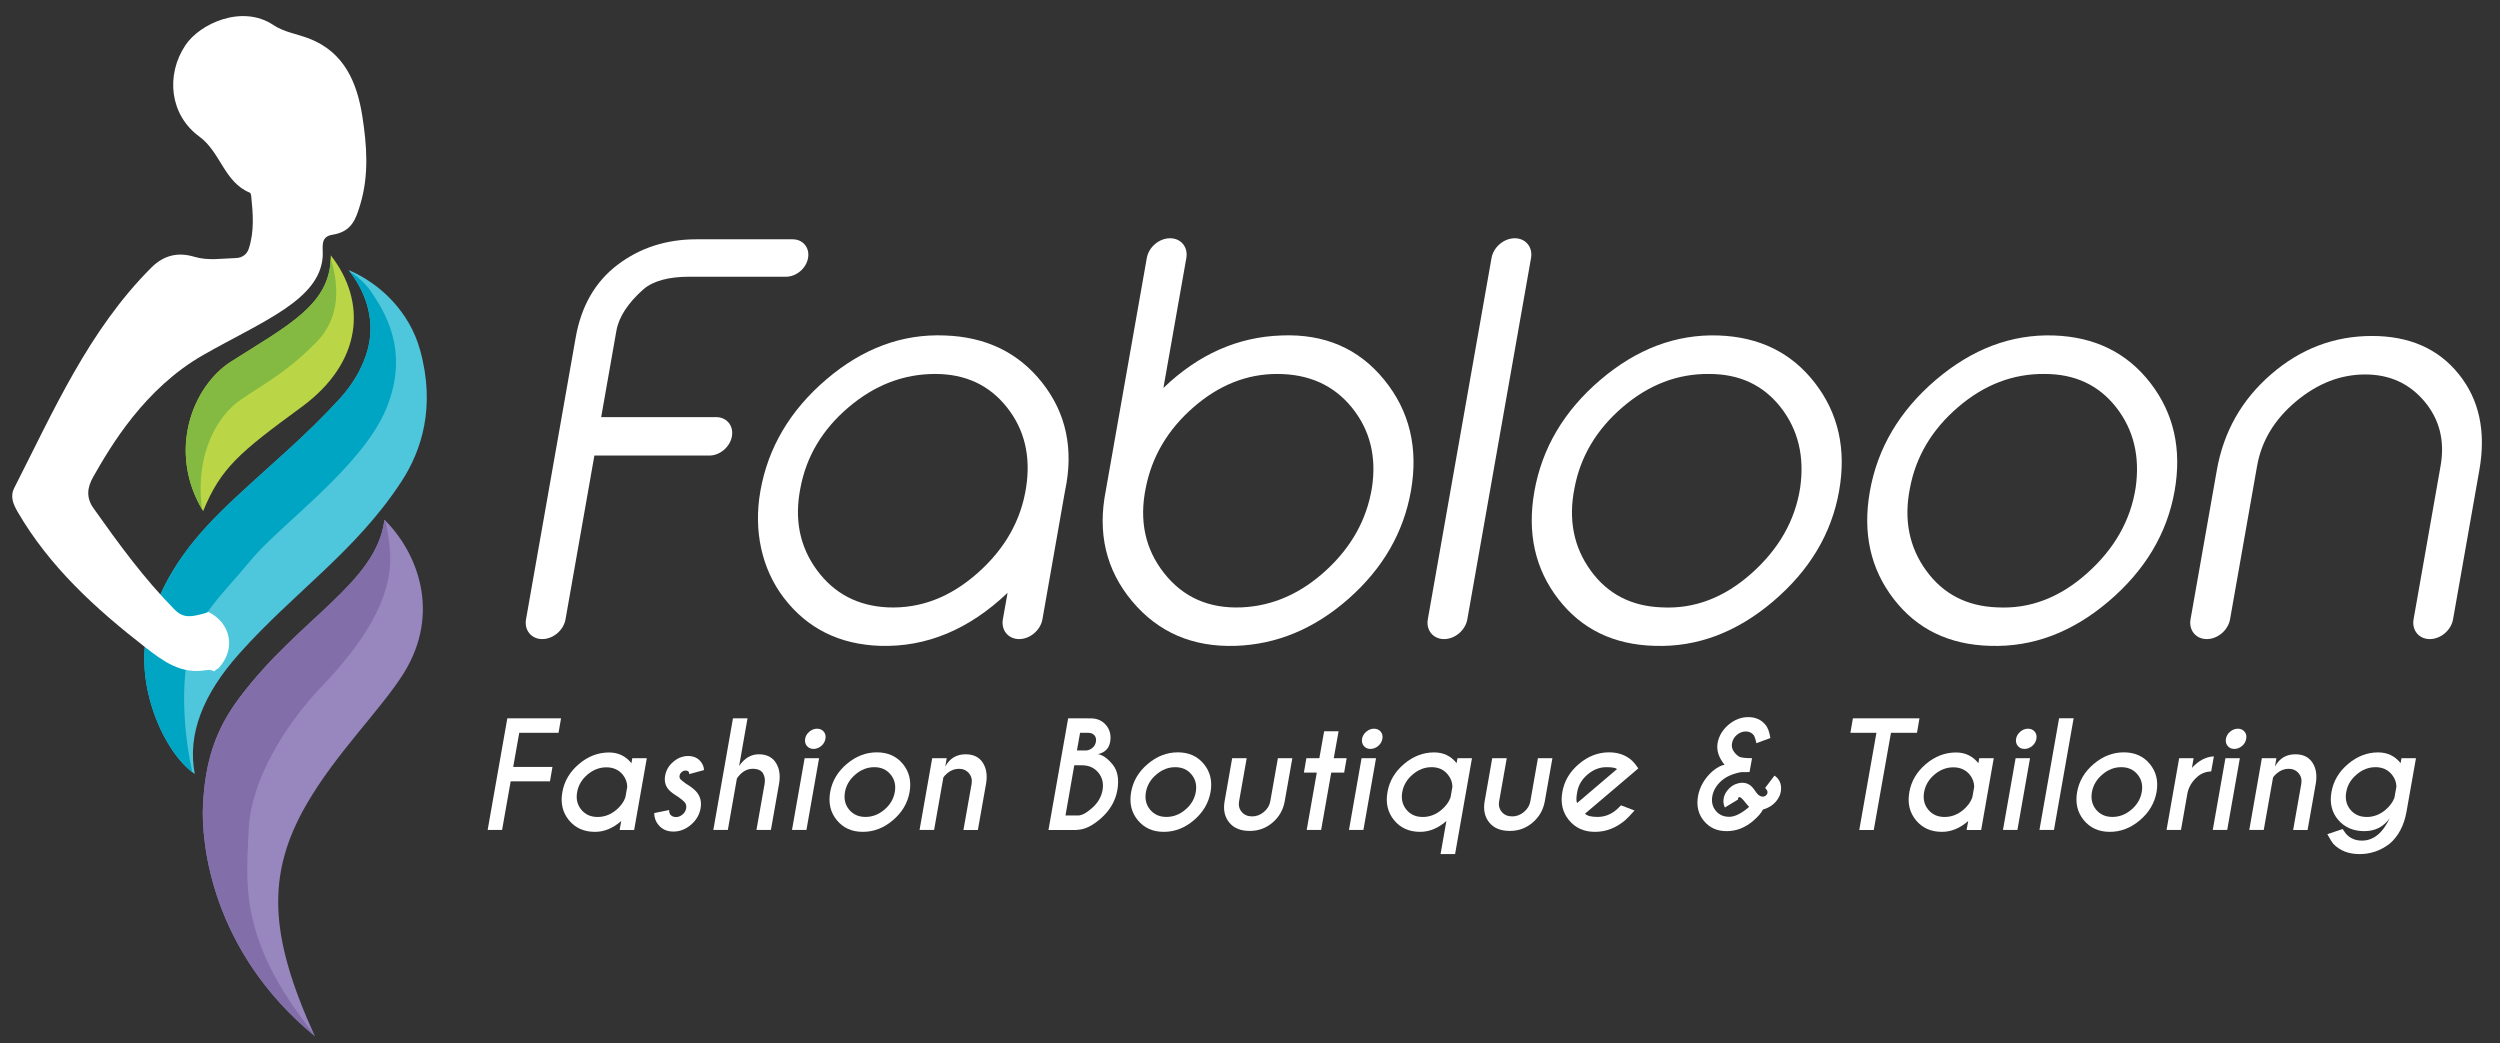 <?xml version="1.0" encoding="utf-8"?>
<!-- Generator: Adobe Illustrator 16.0.0, SVG Export Plug-In . SVG Version: 6.00 Build 0)  -->
<!DOCTYPE svg PUBLIC "-//W3C//DTD SVG 1.1//EN" "http://www.w3.org/Graphics/SVG/1.1/DTD/svg11.dtd">
<svg version="1.1" id="Layer_1" xmlns="http://www.w3.org/2000/svg" xmlns:xlink="http://www.w3.org/1999/xlink" x="0px" y="0px"
	 width="718.958px" height="300.017px" viewBox="0 0 718.958 300.017" enable-background="new 0 0 718.958 300.017"
	 xml:space="preserve">
<rect x="0" y="0" width="718.958" height="300.017" fill="#333333" stroke="none"/>
<g>
	<path fill="#4EC6DB" d="M42.724,180.256c4.594-16.134,13.932-26.793,24.672-36.835c11.219-10.495,20.374-17.882,30.297-28.736
		c4.971-5.442,7.803-11.509,8.595-16.668c1.359-8.821-2.648-16.146-6.027-20.343c9.111,3.832,17.485,12.031,20.513,22.859
		c4.624,16.523,0.402,29.189-5.343,37.974c-13.156,20.128-30.8,31.694-46.669,49.519c-10.319,11.572-14.938,23.074-12.748,34.551
		C46.877,216.341,38.232,196.037,42.724,180.256z"/>
</g>
<path fill="#9886BE" d="M68.774,200.793c-6.864,9.187-9.766,18.209-10.395,30.781c-0.541,10.867,2.416,41.893,32.141,66.37
	c-13.006-28.617-14.12-46.279-2.379-66.622c8.596-14.887,21.62-27.471,28.025-37.816c10.741-17.365,3.839-34.744-5.6-44.026
	C108.314,167.728,85.977,177.751,68.774,200.793z"/>
<path fill="#BAD646" d="M95.125,73.434c10.395,13.244,9.281,30.674-8.425,43.636c-17.889,13.087-23.212,17.549-28.283,29.919
	c-10.407-17.096-3.059-35.922,8.016-42.981C82.825,93.562,95.372,87.483,95.125,73.434z"/>
<g>
	<g>
		<path fill="#00A5C3" d="M53.742,189.92c1.844-11.791,10.062-18.688,18.43-28.862c8.382-10.187,31.864-26.623,38.873-43.46
			c7.022-16.838-0.717-28.391-4.417-33.84c-1.749-2.541-4.07-4.397-6.053-5.662c3.304,4.254,7.022,11.376,5.701,19.921
			c-0.793,5.159-3.625,11.226-8.596,16.668c-9.929,10.854-19.078,18.241-30.297,28.736c-10.753,10.042-20.078,20.702-24.678,36.835
			c-4.386,15.377,3.719,35.021,12.597,41.779C53.283,213.1,52.062,200.661,53.742,189.92z"/>
	</g>
	<path fill="#826FAA" d="M71.542,238.37c0.617-13.823,10.231-29.724,21.123-41.112c10.892-11.39,20.393-24.816,19.512-38.212
		c-0.276-4.135-0.817-7.155-1.358-9.282c-0.095-0.088-0.177-0.201-0.277-0.289c-2.24,18.253-24.583,28.27-41.786,51.319
		c-6.865,9.187-9.76,18.209-10.389,30.781c-0.541,10.867,2.416,41.893,32.128,66.37c-0.101-0.232-0.195-0.453-0.302-0.691
		C68.321,270.007,70.863,253.553,71.542,238.37z"/>
	<path fill="#84BA41" d="M69.366,114.842c6.884-4.65,13.478-8.066,21.771-16.599c7.337-7.551,6.016-17.436,3.939-23.936
		c-0.29,13.421-12.616,19.48-28.655,29.699c-10.961,6.991-18.247,25.495-8.306,42.46C55.938,130.258,62.791,119.271,69.366,114.842z
		"/>
</g>
<g>
	<path fill="#FFFFFF" d="M104.193,33.383c-1.491-9.514-5.122-18.359-15.271-22.287c-3.423-1.334-7.211-1.831-10.319-3.907
		c-8.96-5.996-21.142-0.396-25.269,5.796c-5.732,8.582-4.53,20.072,3.977,26.275c6.141,4.48,7.147,13.126,14.547,16.158
		c0.214,0.076,0.34,0.555,0.378,0.856c0.528,5.134,0.956,10.274-0.705,15.284c-0.541,1.635-1.938,2.611-3.699,2.654
		c-3.989,0.107-7.979,0.831-11.968-0.371c-4.669-1.396-8.759-0.465-12.346,3.121c-18.071,18.084-28.089,41.17-39.452,63.426
		c-1.158,2.265-0.347,4.486,0.994,6.782c9.218,15.87,22.463,27.9,36.722,38.987c5.122,3.983,10.269,7.815,17.41,6.581
		c1.02-0.176,1.781-0.024,2.397,0.34c0.396-0.352,0.818-0.704,1.328-0.98c4.927-5.387,3.617-12.786-2.964-16.108
		c-0.535,0.22-1.107,0.402-1.749,0.566c-2.845,0.704-5.349,1.435-7.941-1.196c-8.834-8.935-16.171-19.027-23.395-29.233
		c-2.108-2.971-1.825-5.896-0.051-8.998c4.984-8.784,14.75-25.427,31.676-35.061c17.008-9.689,33.524-15.83,34.312-28.32
		c0.157-2.605-0.862-5.663,2.793-6.236c5.594-0.881,6.752-4.505,8.035-8.803C106.15,50.297,105.496,41.701,104.193,33.383z"/>
</g>
<g>
	<path fill="#FFFFFF" d="M161.344,206.588l-0.717,4.159h-11.301l-1.737,9.804h11.289l-0.718,4.152H146.86l-2.467,13.98h-4.152
		l5.656-32.096H161.344z"/>
	<path fill="#FFFFFF" d="M181.593,219.487l0.238-1.44h4.179l-3.644,20.651h-4.172l0.46-2.58c-2.385,2.07-4.89,3.108-7.545,3.108
		c-3.158,0-5.65-1.114-7.487-3.341c-1.825-2.229-2.467-4.921-1.9-8.073c0.548-3.159,2.14-5.846,4.751-8.073
		c2.623-2.227,5.512-3.341,8.677-3.341C177.792,216.398,179.945,217.43,181.593,219.487z M179.843,229.334l0.542-3.052
		c-0.013-1.29-0.453-2.473-1.31-3.53c-1.164-1.384-2.73-2.082-4.693-2.082c-1.976,0-3.788,0.698-5.431,2.082
		c-1.636,1.397-2.63,3.078-2.976,5.06c-0.353,1.963,0.05,3.649,1.201,5.046s2.712,2.09,4.7,2.09c1.964,0,3.77-0.693,5.412-2.077
		C178.522,231.807,179.378,230.631,179.843,229.334z"/>
	<path fill="#FFFFFF" d="M192.755,234.243c0.409,0.49,0.956,0.729,1.648,0.729c0.673,0,1.303-0.239,1.875-0.729
		c0.579-0.479,0.932-1.07,1.045-1.781c0.125-0.68-0.013-1.264-0.416-1.742c-0.276-0.334-0.894-0.85-1.862-1.549
		c-1.359-0.817-2.29-1.535-2.818-2.164c-0.906-1.095-1.221-2.41-0.944-3.951c0.271-1.548,1.045-2.875,2.341-3.977
		c1.296-1.107,2.718-1.661,4.266-1.661c1.549,0,2.744,0.528,3.587,1.566c0.629,0.736,0.944,1.554,0.988,2.474l-4.235,1.157
		c-0.037-0.327-0.101-0.554-0.176-0.655c-0.195-0.251-0.491-0.364-0.887-0.364c-0.403,0-0.774,0.139-1.114,0.428
		c-0.34,0.29-0.541,0.636-0.616,1.032c-0.076,0.402,0,0.742,0.238,1.025c0.221,0.239,0.718,0.648,1.511,1.227
		c1.497,0.906,2.555,1.737,3.171,2.479c1.07,1.315,1.447,2.869,1.12,4.675c-0.314,1.844-1.246,3.424-2.769,4.726
		c-1.522,1.303-3.209,1.957-5.046,1.957c-1.838,0-3.285-0.654-4.342-1.97c-0.755-0.893-1.146-2.007-1.183-3.348l4.291-0.881
		C192.441,233.557,192.554,233.991,192.755,234.243z"/>
	<path fill="#FFFFFF" d="M210.789,206.588h4.185l-2.41,13.686c1.548-2.24,3.436-3.354,5.638-3.354s3.832,0.793,4.883,2.372
		c1.038,1.585,1.365,3.573,0.981,5.972l-2.366,13.42h-4.158l2.347-13.264c0.201-1.183,0.038-2.201-0.479-3.058
		c-0.522-0.843-1.517-1.271-2.97-1.271c-1.73,0-3.234,0.918-4.518,2.768l-2.611,14.824h-4.172L210.789,206.588z"/>
	<path fill="#FFFFFF" d="M235.554,218.046l-3.637,20.638h-4.152l3.637-20.638H235.554z M236.888,210.401
		c0.479,0.561,0.643,1.253,0.491,2.064c-0.132,0.812-0.541,1.504-1.208,2.07c-0.68,0.56-1.422,0.843-2.222,0.843
		c-0.786,0-1.415-0.283-1.894-0.843c-0.479-0.566-0.648-1.259-0.51-2.07c0.145-0.812,0.548-1.504,1.227-2.064
		c0.68-0.56,1.41-0.843,2.203-0.843C235.775,209.558,236.417,209.841,236.888,210.401z"/>
	<path fill="#FFFFFF" d="M252.166,216.36c3.165,0,5.65,1.12,7.488,3.348c1.837,2.228,2.473,4.927,1.925,8.079
		c-0.56,3.159-2.151,5.853-4.781,8.085c-2.618,2.234-5.506,3.354-8.658,3.354s-5.645-1.12-7.481-3.354
		c-1.838-2.232-2.473-4.926-1.919-8.085c0.554-3.152,2.139-5.852,4.77-8.079C246.138,217.48,249.02,216.36,252.166,216.36z
		 M245.987,222.741c-1.636,1.396-2.643,3.083-2.988,5.046c-0.347,1.981,0.05,3.669,1.201,5.06c1.158,1.391,2.719,2.088,4.707,2.088
		c1.976,0,3.781-0.697,5.43-2.088c1.643-1.391,2.637-3.078,2.989-5.06c0.353-1.963-0.051-3.649-1.202-5.046
		c-1.151-1.41-2.718-2.114-4.693-2.114C249.448,220.626,247.635,221.331,245.987,222.741z"/>
	<path fill="#FFFFFF" d="M271.294,223.583l-2.662,15.101h-4.185l3.638-20.638h4.178l-0.428,2.403
		c1.283-2.354,3.24-3.529,5.864-3.529c2.228,0,3.876,0.793,4.907,2.372c1.045,1.585,1.372,3.573,0.988,5.972l-2.372,13.42h-4.153
		l2.354-13.264c0.201-1.183-0.057-2.201-0.773-3.058c-0.718-0.843-1.674-1.271-2.876-1.271c-1.195,0-2.297,0.415-3.322,1.246
		C271.885,222.829,271.496,223.244,271.294,223.583z"/>
	<path fill="#FFFFFF" d="M313.679,206.588c1.862,0,3.335,0.66,4.43,1.976c1.082,1.321,1.472,2.907,1.157,4.763
		c-0.34,1.914-1.51,3.096-3.523,3.556c1.359,0.195,2.763,1.189,4.216,2.964c1.466,1.774,1.913,4.24,1.372,7.387
		c-0.566,3.141-2.152,5.852-4.758,8.143c-2.453,2.151-4.719,3.234-6.826,3.266v0.043h-8.225l5.657-32.096H313.679z M308.941,220.084
		l-2.523,14.422h4.065v-0.057c0.874-0.057,2.057-0.736,3.561-2.07c1.661-1.44,2.668-3.158,3.033-5.146
		c0.34-1.969-0.063-3.649-1.215-5.047c-1.164-1.396-2.724-2.102-4.688-2.102H308.941z M310.608,210.748l-0.899,5.071h2.712
		c0.623-0.057,1.189-0.289,1.699-0.705c0.566-0.439,0.905-1.031,1.044-1.787c0.133-0.748,0-1.365-0.421-1.85
		c-0.409-0.49-1.007-0.729-1.781-0.729H310.608z"/>
	<path fill="#FFFFFF" d="M338.721,216.36c3.159,0,5.65,1.12,7.481,3.348c1.838,2.228,2.485,4.927,1.932,8.079
		c-0.565,3.159-2.164,5.853-4.781,8.085c-2.618,2.234-5.513,3.354-8.665,3.354s-5.638-1.12-7.481-3.354
		c-1.837-2.232-2.479-4.926-1.912-8.085c0.554-3.152,2.139-5.852,4.77-8.079C332.694,217.48,335.576,216.36,338.721,216.36z
		 M332.542,222.741c-1.648,1.396-2.643,3.083-2.995,5.046c-0.346,1.981,0.051,3.669,1.202,5.06c1.158,1.391,2.718,2.088,4.7,2.088
		c1.976,0,3.801-0.697,5.437-2.088c1.648-1.391,2.643-3.078,2.995-5.06c0.353-1.963-0.051-3.649-1.208-5.046
		c-1.151-1.41-2.719-2.114-4.694-2.114C335.998,220.626,334.191,221.331,332.542,222.741z"/>
	<path fill="#FFFFFF" d="M359.411,238.961c-2.605,0-4.568-0.793-5.877-2.391c-1.309-1.586-1.774-3.58-1.385-5.978l2.202-12.547
		h4.179l-2.19,12.39c-0.214,1.195,0.038,2.221,0.768,3.07c0.718,0.861,1.725,1.277,3.021,1.277c1.195,0,2.303-0.416,3.329-1.265
		c1.019-0.85,1.642-1.882,1.855-3.083l2.19-12.39h4.152l-2.215,12.547c-0.466,2.397-1.623,4.392-3.485,5.978
		C364.085,238.168,361.902,238.961,359.411,238.961z"/>
	<path fill="#FFFFFF" d="M379.419,218.046l1.384-7.745h4.153l-1.391,7.745h3.713l-0.724,4.146h-3.713l-2.906,16.491h-4.153
		l2.907-16.491h-3.713l0.718-4.146H379.419z"/>
	<path fill="#FFFFFF" d="M395.723,218.046l-3.631,20.638h-4.153l3.624-20.638H395.723z M397.056,210.401
		c0.472,0.561,0.636,1.253,0.497,2.064s-0.541,1.504-1.221,2.07c-0.673,0.56-1.409,0.843-2.215,0.843
		c-0.793,0-1.422-0.283-1.9-0.843c-0.478-0.566-0.642-1.259-0.516-2.07c0.151-0.812,0.566-1.504,1.24-2.064
		c0.686-0.56,1.409-0.843,2.201-0.843C395.943,209.558,396.584,209.841,397.056,210.401z"/>
	<path fill="#FFFFFF" d="M418.897,219.468l0.245-1.422h4.172l-4.858,27.579h-4.178l1.674-9.508c-2.372,2.07-4.889,3.108-7.557,3.108
		c-3.152,0-5.65-1.12-7.481-3.354c-1.831-2.232-2.467-4.926-1.9-8.085c0.548-3.152,2.127-5.845,4.751-8.066
		c2.623-2.228,5.512-3.341,8.67-3.341C415.096,216.379,417.249,217.405,418.897,219.468z M417.147,229.334l0.541-3.07
		c-0.012-1.297-0.453-2.473-1.32-3.523c-1.14-1.41-2.693-2.114-4.682-2.114c-1.977,0-3.788,0.704-5.437,2.114
		c-1.643,1.396-2.643,3.083-2.982,5.046c-0.353,1.981,0.05,3.675,1.202,5.071c1.145,1.396,2.711,2.09,4.688,2.09
		c1.981,0,3.787-0.693,5.424-2.077C415.826,231.807,416.682,230.631,417.147,229.334z"/>
	<path fill="#FFFFFF" d="M434.2,238.961c-2.611,0-4.575-0.793-5.884-2.391c-1.303-1.586-1.769-3.58-1.384-5.978l2.208-12.547h4.179
		l-2.19,12.39c-0.214,1.195,0.044,2.221,0.768,3.07c0.711,0.861,1.725,1.277,3.021,1.277c1.195,0,2.297-0.416,3.328-1.265
		c1.02-0.85,1.643-1.882,1.856-3.083l2.177-12.39h4.166l-2.215,12.547c-0.466,2.397-1.623,4.392-3.486,5.978
		C438.868,238.168,436.678,238.961,434.2,238.961z"/>
	<path fill="#FFFFFF" d="M455.819,234.003c0.592,0.623,1.8,0.931,3.637,0.931c1.97,0,3.788-0.697,5.437-2.088
		c0.214-0.189,0.642-0.604,1.284-1.246l3.889,1.484c-1.259,1.41-2.146,2.341-2.681,2.787c-2.637,2.234-5.537,3.354-8.696,3.354
		c-3.146,0-5.638-1.12-7.475-3.354c-1.838-2.232-2.479-4.926-1.913-8.085c0.541-3.152,2.133-5.852,4.763-8.079
		c2.624-2.228,5.519-3.348,8.665-3.348c2.692,0,4.933,0.818,6.676,2.441c0.283,0.283,0.56,0.586,0.824,0.906
		c0.101,0.133,0.415,0.554,0.919,1.265l-2.461,2.108L455.819,234.003z M465.031,221.167c-0.402-0.353-1.422-0.541-3.052-0.541
		c-1.963,0-3.77,0.704-5.418,2.102c-1.648,1.396-2.643,3.083-2.988,5.059c-0.296,1.624-0.302,2.668-0.019,3.152L465.031,221.167z"/>
	<path fill="#FFFFFF" d="M512.198,226.226c0.038,0.479,0.013,0.95-0.063,1.403c-0.151,0.9-0.528,1.743-1.146,2.549
		c-0.956,1.271-2.277,2.145-3.996,2.63c-0.472,0.976-1.415,2.063-2.824,3.266c-2.303,1.97-4.847,2.95-7.608,2.95
		c-2.756,0-4.939-0.98-6.551-2.944c-1.609-1.95-2.176-4.316-1.697-7.085c0.496-2.743,1.875-5.135,4.152-7.18
		c1.34-1.119,2.504-1.748,3.498-1.868c-1.699-2.083-2.373-4.165-2.014-6.235c0.365-2.045,1.41-3.807,3.133-5.279
		c1.725-1.467,3.625-2.202,5.702-2.202c2.07,0,3.713,0.729,4.914,2.189c0.699,0.793,1.164,2.077,1.429,3.825l-4.033,1.485
		c-0.245-1.228-0.517-2.032-0.824-2.403c-0.554-0.643-1.296-0.969-2.228-0.969c-0.925,0-1.769,0.326-2.542,0.975
		c-0.768,0.648-1.234,1.441-1.398,2.379c-0.176,0.949,0.025,1.793,0.592,2.523c0.555,0.742,1.107,1.221,1.648,1.447
		s1.713,0.346,3.513,0.364l-0.718,3.989l-2.441,0.02c-2.467,0.465-4.387,1.327-5.764,2.598c-1.373,1.259-2.209,2.713-2.506,4.342
		c-0.275,1.63,0.051,3.021,1.008,4.178c0.943,1.146,2.24,1.725,3.869,1.725c1.617,0,3.531-0.957,5.721-2.857
		c-0.314-0.301-0.868-0.955-1.648-1.938c-0.291-0.327-0.529-0.554-0.705-0.686c-0.176-0.119-0.314-0.183-0.436-0.183h-0.023
		c-0.133,0.013-0.24,0.089-0.322,0.22c-0.025,0.057-0.049,0.107-0.063,0.164c0,0.094,0,0.195,0.025,0.296l-3.813,2.31
		c-0.201-0.416-0.328-0.881-0.402-1.404c-0.025-0.414,0-0.817,0.063-1.22c0.131-0.769,0.465-1.497,1.006-2.209
		c0.813-1.082,1.844-1.786,3.084-2.108c0.445-0.119,0.867-0.176,1.283-0.176c0.769,0,1.46,0.201,2.064,0.598
		c0.541,0.334,1.107,0.963,1.698,1.875c0.604,0.919,1.221,1.416,1.856,1.492c0.095,0.012,0.183,0.025,0.271,0.025
		c0.504,0,0.906-0.24,1.195-0.705c0.076-0.12,0.113-0.246,0.139-0.378c0.088-0.428-0.139-0.894-0.68-1.409l2.693-3.549
		C511.417,223.779,512.046,224.836,512.198,226.226z"/>
	<path fill="#FFFFFF" d="M543.81,210.748l-4.946,27.937h-4.171l4.938-27.937h-7.487l0.717-4.159h19.147l-0.718,4.159H543.81z"/>
	<path fill="#FFFFFF" d="M568.953,219.487l0.246-1.44h4.172l-3.625,20.651h-4.19l0.472-2.58c-2.385,2.07-4.901,3.108-7.55,3.108
		c-3.152,0-5.65-1.114-7.481-3.341c-1.838-2.229-2.467-4.921-1.906-8.073c0.547-3.159,2.133-5.846,4.75-8.073
		c2.63-2.227,5.519-3.341,8.671-3.341C565.159,216.398,567.311,217.43,568.953,219.487z M567.204,229.334l0.542-3.052
		c-0.014-1.29-0.447-2.473-1.297-3.53c-1.164-1.384-2.736-2.082-4.706-2.082c-1.976,0-3.782,0.698-5.424,2.082
		c-1.636,1.397-2.63,3.078-2.983,5.06c-0.339,1.963,0.051,3.649,1.209,5.046c1.145,1.396,2.718,2.09,4.693,2.09
		c1.97,0,3.775-0.693,5.418-2.077C565.882,231.807,566.738,230.631,567.204,229.334z"/>
	<path fill="#FFFFFF" d="M583.802,218.046l-3.63,20.638h-4.153l3.637-20.638H583.802z M585.136,210.401
		c0.479,0.561,0.643,1.253,0.498,2.064c-0.133,0.812-0.548,1.504-1.215,2.07c-0.68,0.56-1.422,0.843-2.221,0.843
		c-0.787,0-1.416-0.283-1.895-0.843c-0.472-0.566-0.648-1.259-0.516-2.07c0.15-0.812,0.566-1.504,1.232-2.064
		c0.68-0.56,1.41-0.843,2.203-0.843C584.023,209.558,584.665,209.841,585.136,210.401z"/>
	<path fill="#FFFFFF" d="M596.343,206.569l-5.657,32.115h-4.178l5.65-32.115H596.343z"/>
	<path fill="#FFFFFF" d="M610.771,216.36c3.158,0,5.65,1.12,7.487,3.348c1.838,2.228,2.479,4.927,1.933,8.079
		c-0.566,3.159-2.158,5.853-4.776,8.085c-2.624,2.234-5.524,3.354-8.671,3.354c-3.146,0-5.638-1.12-7.475-3.354
		c-1.838-2.232-2.479-4.926-1.926-8.085c0.554-3.152,2.146-5.852,4.77-8.079C604.744,217.48,607.631,216.36,610.771,216.36z
		 M604.598,222.741c-1.648,1.396-2.643,3.083-2.995,5.046c-0.346,1.981,0.057,3.669,1.202,5.06c1.157,1.391,2.718,2.088,4.7,2.088
		s3.794-0.697,5.437-2.088c1.642-1.391,2.636-3.078,2.988-5.06c0.353-1.963-0.05-3.649-1.195-5.046
		c-1.157-1.41-2.718-2.114-4.706-2.114C608.052,220.626,606.241,221.331,604.598,222.741z"/>
	<path fill="#FFFFFF" d="M630.365,220.828c1.926-2.102,4.027-3.196,6.305-3.31l-0.768,4.316c-1.529,0.075-2.818,0.566-3.876,1.459
		c-1.573,1.341-2.555,2.933-2.944,4.783l-1.869,10.607h-4.152l3.63-20.638h4.153L630.365,220.828z"/>
	<path fill="#FFFFFF" d="M644.144,218.046l-3.637,20.638h-4.152l3.637-20.638H644.144z M645.485,210.401
		c0.472,0.561,0.636,1.253,0.484,2.064c-0.126,0.812-0.528,1.504-1.208,2.07c-0.68,0.56-1.409,0.843-2.215,0.843
		c-0.799,0-1.422-0.283-1.9-0.843c-0.479-0.566-0.642-1.259-0.51-2.07c0.145-0.812,0.548-1.504,1.228-2.064
		c0.679-0.56,1.415-0.843,2.202-0.843C644.371,209.558,645,209.841,645.485,210.401z"/>
	<path fill="#FFFFFF" d="M653.69,223.583l-2.675,15.101h-4.165l3.624-20.638h4.185l-0.421,2.403
		c1.283-2.354,3.233-3.529,5.857-3.529c2.233,0,3.869,0.793,4.914,2.372c1.045,1.585,1.372,3.573,0.988,5.972l-2.372,13.42h-4.153
		l2.341-13.264c0.208-1.183-0.05-2.201-0.768-3.058c-0.718-0.843-1.674-1.271-2.876-1.271c-1.201,0-2.296,0.415-3.315,1.246
		C654.275,222.829,653.898,223.244,653.69,223.583z"/>
	<path fill="#FFFFFF" d="M690.379,219.468l0.239-1.422h4.172l-2.712,15.341c-0.705,4.008-2.341,7.109-4.896,9.287
		c-2.58,1.963-5.449,2.951-8.607,2.951c-3.159,0-5.676-0.988-7.563-2.951c-0.378-0.453-0.944-1.379-1.712-2.77l4.398-1.484
		c0.435,0.643,0.718,1.057,0.868,1.246c1.164,1.385,2.725,2.082,4.688,2.082c3.31,0,5.977-2.164,8.003-6.5
		c-1.73,2.518-4.178,3.775-7.337,3.775c-3.158,0-5.656-1.088-7.506-3.252c-1.844-2.165-2.485-4.826-1.926-7.985
		c0.548-3.152,2.133-5.845,4.757-8.066c2.624-2.228,5.519-3.341,8.665-3.341C686.58,216.379,688.731,217.405,690.379,219.468z
		 M689.171,226.188c-0.038-1.271-0.479-2.422-1.321-3.447c-1.158-1.41-2.718-2.114-4.7-2.114c-1.976,0-3.795,0.704-5.43,2.114
		c-1.649,1.396-2.644,3.083-2.983,5.046c-0.353,1.981,0.051,3.675,1.196,5.071c1.17,1.396,2.73,2.09,4.713,2.09
		c1.981,0,3.781-0.693,5.417-2.077c1.195-1.032,2.045-2.171,2.529-3.417L689.171,226.188z"/>
</g>
<g>
	<g>
		<path fill="#FFFFFF" d="M232.383,74.201c-0.516,2.969-3.36,5.379-6.33,5.379h-27.748c-6.003,0-10.42,1.195-13.239,3.587
			c-4.492,3.989-7.098,7.979-7.802,11.968l-4.373,24.816h33.04c3.058,0,5.097,2.479,4.556,5.524v0.013
			c-0.541,3.045-3.448,5.524-6.507,5.524h-33.046l-8.3,47.091c-0.547,3.133-3.542,5.688-6.683,5.688l0,0
			c-3.14,0-5.234-2.555-4.675-5.688l14.283-81.032c1.599-9.066,5.619-16.045,12.057-20.928c6.442-4.883,14.006-7.324,22.677-7.324
			h27.66C230.923,68.82,232.912,71.225,232.383,74.201L232.383,74.201z"/>
		<path fill="#FFFFFF" d="M306.317,141.029l-0.113,0.598l-6.418,36.477c-0.56,3.133-3.555,5.688-6.694,5.688l0,0
			c-3.135,0-5.229-2.555-4.683-5.688l1.353-7.62c-11.099,10.564-23.313,15.649-36.651,15.253
			c-11.729-0.403-20.953-5.01-27.686-13.799c-6.374-8.35-8.771-19.311-6.745-30.763c2.202-12.452,8.52-23.149,18.964-32.065
			c10.439-8.916,21.797-13.131,34.066-12.635c11.892,0.403,21.256,4.959,28.089,13.68
			C306.631,118.881,308.802,129.169,306.317,141.029z M295.091,140.199c1.391-8.985-0.446-16.674-5.519-23.066
			c-5.065-6.394-11.949-9.59-20.632-9.59c-9.099,0-17.404,3.196-24.917,9.59c-7.525,6.393-12.138,14.131-13.837,23.217
			c-1.787,8.998-0.207,16.864,4.751,23.61c4.958,6.732,11.741,10.307,20.368,10.709c9.318,0.402,17.913-2.869,25.778-9.816
			C288.95,157.906,293.625,149.694,295.091,140.199z"/>
		<path fill="#FFFFFF" d="M405.758,141.181c-2.114,11.956-8.066,22.275-17.869,30.946c-9.804,8.671-20.67,13.214-32.594,13.61
			c-12.333,0.396-22.243-3.896-29.737-12.861c-7.487-8.973-9.998-19.588-7.538-31.846l0.102-0.604l11.678-66.225
			c0.554-3.141,3.549-5.682,6.688-5.682l0,0c3.14,0,5.229,2.541,4.682,5.682l-6.595,37.369
			c10.062-9.665,21.394-14.692,33.997-15.096c12.326-0.496,22.148,3.738,29.473,12.717
			C405.362,118.151,407.936,128.823,405.758,141.181z M394.534,140.35c1.391-8.984-0.535-16.699-5.752-23.143
			c-5.229-6.442-12.395-9.664-21.506-9.664c-8.709,0-16.737,3.196-24.068,9.59c-7.336,6.393-11.898,14.081-13.685,23.066
			c-1.964,9.495-0.215,17.707,5.272,24.653c5.486,6.947,12.911,10.219,22.3,9.816c8.884-0.402,16.97-3.945,24.256-10.641
			C388.637,157.34,393.03,149.449,394.534,140.35z"/>
		<path fill="#FFFFFF" d="M415.297,183.792L415.297,183.792c-3.14,0-5.234-2.555-4.682-5.688l18.323-103.903
			c0.554-3.141,3.549-5.682,6.683-5.682l0,0c3.133,0,5.229,2.541,4.681,5.682L421.98,178.104
			C421.426,181.237,418.431,183.792,415.297,183.792z"/>
		<path fill="#FFFFFF" d="M528.897,141.181c-2.158,12.257-8.481,22.847-18.977,31.77c-10.496,8.922-21.842,13.183-34.029,12.786
			c-11.805-0.309-21.054-4.789-27.748-13.459c-6.695-8.672-8.992-18.99-6.884-30.946c2.202-12.459,8.52-23.155,18.964-32.071
			c10.445-8.916,21.759-13.183,33.953-12.786c11.786,0.403,21.055,4.959,27.787,13.68
			C528.696,118.881,531.011,129.219,528.897,141.181z M517.697,140.275c1.29-9.005-0.578-16.713-5.587-23.125
			c-5.015-6.404-11.867-9.607-20.557-9.607c-9.08-0.101-17.387,3.076-24.912,9.539c-7.531,6.455-12.156,14.232-13.855,23.344
			c-1.786,9.01-0.232,16.895,4.67,23.659c4.895,6.758,11.716,10.281,20.462,10.584c9.3,0.497,17.888-2.756,25.773-9.766
			C511.569,157.893,516.238,149.688,517.697,140.275z"/>
		<path fill="#FFFFFF" d="M625.381,141.181c-2.165,12.257-8.501,22.847-18.989,31.77c-10.489,8.922-21.834,13.183-34.022,12.786
			c-11.811-0.309-21.06-4.789-27.755-13.459c-6.694-8.672-8.984-18.99-6.877-30.946c2.196-12.459,8.52-23.155,18.958-32.071
			c10.445-8.916,21.765-13.183,33.953-12.786c11.785,0.403,21.054,4.959,27.786,13.68
			C625.167,118.881,627.49,129.219,625.381,141.181z M614.175,140.275c1.289-9.005-0.579-16.713-5.594-23.125
			c-5.016-6.404-11.867-9.607-20.551-9.607c-9.086-0.101-17.385,3.076-24.917,9.539c-7.531,6.455-12.149,14.232-13.854,23.344
			c-1.787,9.01-0.233,16.895,4.675,23.659c4.896,6.758,11.722,10.281,20.456,10.584c9.306,0.497,17.895-2.756,25.772-9.766
			S612.708,149.688,614.175,140.275z"/>
		<path fill="#FFFFFF" d="M698.773,183.792L698.773,183.792c-3.133,0-5.229-2.555-4.668-5.688l7.764-44.109
			c1.271-7.173-0.276-13.353-4.618-18.536c-4.354-5.173-10.042-7.771-17.052-7.771c-7.123,0-13.768,2.599-19.934,7.771
			c-6.179,5.184-9.904,11.363-11.162,18.536l-7.777,44.109c-0.561,3.133-3.549,5.688-6.695,5.688l0,0
			c-3.133,0-5.222-2.555-4.668-5.688l7.563-42.907c1.951-11.063,7.161-20.255,15.63-27.578c8.463-7.331,18.128-11,28.995-11
			c10.759,0,19.084,3.669,24.967,11c5.89,7.323,7.853,16.516,5.902,27.578l-7.563,42.907
			C704.908,181.237,701.907,183.792,698.773,183.792z"/>
	</g>
</g>
</svg>
